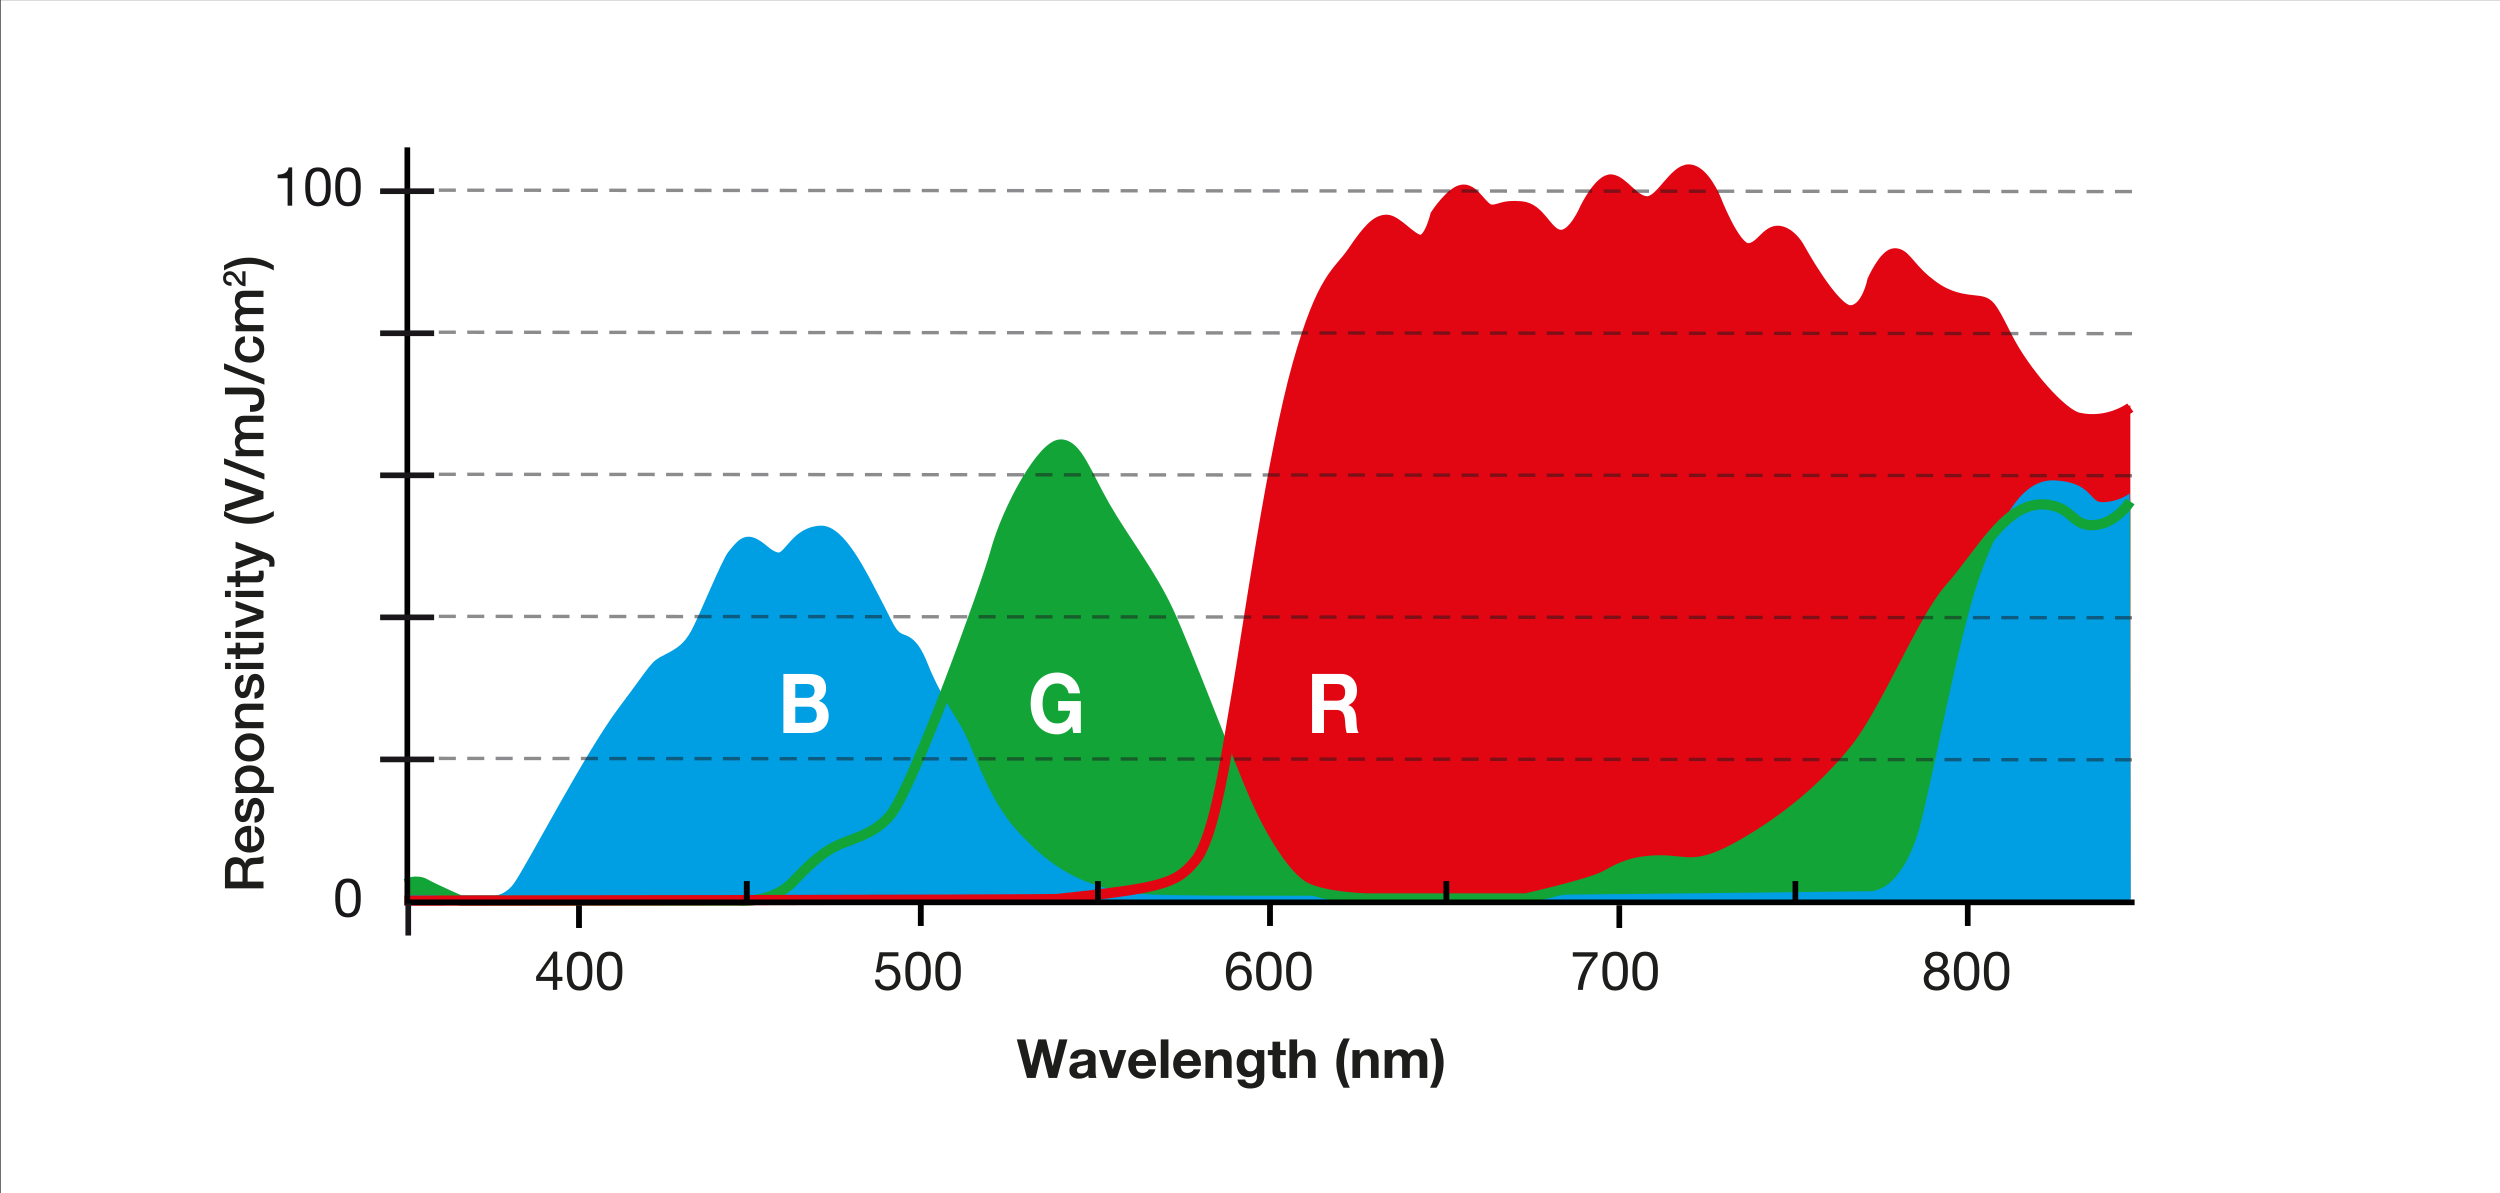 <?xml version="1.0" encoding="utf-8"?>
<!-- Generator: Adobe Illustrator 16.0.0, SVG Export Plug-In . SVG Version: 6.00 Build 0)  -->
<!DOCTYPE svg PUBLIC "-//W3C//DTD SVG 1.1//EN" "http://www.w3.org/Graphics/SVG/1.1/DTD/svg11.dtd">
<svg version="1.1" xmlns="http://www.w3.org/2000/svg" xmlns:xlink="http://www.w3.org/1999/xlink" x="0px" y="0px" width="880px"
	 height="420px" viewBox="0 0 880 420" enable-background="new 0 0 880 420" xml:space="preserve">
<rect x="0" y="0" width="880" height="420" fill="#333333" stroke="none"/>
<g id="Ebene_1">
	<rect x="0.25" y="0.063" fill="#FFFFFF" width="880" height="420"/>
</g>
<g id="Ebene_2">
	<g>
		<path fill="#1A171B" d="M102.848,72.39h-1.615v-9.65h-3.496v-1.292c1.843,0,3.514-0.494,3.875-2.527h1.235V72.39z"/>
		<path fill="#1A171B" d="M111.93,58.921c4.217,0,4.483,3.875,4.483,6.858c0,2.963-0.266,6.839-4.483,6.839
			s-4.483-3.875-4.483-6.839C107.447,62.796,107.713,58.921,111.93,58.921z M111.93,71.193c2.754,0,2.773-3.419,2.773-5.433
			c0-1.995-0.019-5.415-2.773-5.415s-2.773,3.42-2.773,5.415C109.157,67.774,109.176,71.193,111.93,71.193z"/>
		<path fill="#1A171B" d="M122.494,58.921c4.217,0,4.483,3.875,4.483,6.858c0,2.963-0.266,6.839-4.483,6.839
			s-4.483-3.875-4.483-6.839C118.011,62.796,118.277,58.921,122.494,58.921z M122.494,71.193c2.754,0,2.773-3.419,2.773-5.433
			c0-1.995-0.019-5.415-2.773-5.415s-2.773,3.42-2.773,5.415C119.721,67.774,119.74,71.193,122.494,71.193z"/>
	</g>
	<g>
		<path fill="#1A171B" d="M122.494,309.229c4.217,0,4.483,3.875,4.483,6.857c0,2.964-0.266,6.84-4.483,6.84s-4.483-3.876-4.483-6.84
			C118.011,313.104,118.277,309.229,122.494,309.229z M122.494,321.5c2.754,0,2.773-3.419,2.773-5.433
			c0-1.995-0.019-5.415-2.773-5.415s-2.773,3.42-2.773,5.415C119.721,318.081,119.74,321.5,122.494,321.5z"/>
	</g>
	<path fill="#E20613" d="M749.878,315.944V142.613c0,0-7.862,5.902-18.29,3.542c-5.705-1.255-18.774-15.938-25.028-28.335
		c-6.261-12.396-6.261-12.396-11.993-12.985c-5.736-0.591-10.432-1.771-16.688-7.083c-6.254-5.314-7.3-9.446-10.949-9.446
		c-3.65,0-7.822,9.446-7.822,9.446s-2.084,10.624-7.822,10.624c-5.736,0-17.727-21.841-17.727-21.841s-2.284-4.573-6.259-5.903
		c-5.215-1.77-7.3,5.903-11.991,5.903c-4.695,0-11.473-17.708-11.473-17.708s-4.173-10.036-9.387-10.036
		s-9.907,11.217-14.602,11.217c-4.692,0-8.343-7.085-12.514-7.673c-4.17-0.59-9.387,10.033-9.387,10.033s-4.172,10.035-8.863,9.445
		c-4.692-0.589-6.778-9.445-13.558-10.034c-6.779-0.591-7.3,1.181-10.429,1.181c-3.127,0-5.736-7.084-9.908-7.084
		c-4.169,0-9.906,8.855-9.906,8.855s-2.085,8.854-5.215,8.854c-3.129,0-8.344-7.083-11.993-7.083s-6.776,3.541-11.993,11.216
		c-5.215,7.674-10.429,8.265-19.292,39.549c-8.864,31.286-17.729,94.452-21.381,115.701c-3.649,21.247-7.822,50.768-14.601,59.026
		c-6.777,8.266-11.471,11.222-48.492,13.579c-37.023,2.361-229.956,0.593-229.956,0.593L749.878,315.944L749.878,315.944z"/>
	<path fill="#13A438" d="M142.883,310.257c0,0,3.649-1.769,6.779,0c3.128,1.773,12.514,5.906,12.514,5.906h97.51
		c0,0,11.992,1.176,19.292-6.499c7.299-7.673,11.472-11.213,17.208-13.573c5.736-2.358,12.124-3.873,17.208-10.031
		c8.114-9.817,33.927-81.17,37.022-92.68c4.172-15.35,16.589-37.78,22.944-37.78c5.734,0,8.861,10.034,15.642,21.841
		c6.78,11.805,16.164,23.612,22.422,37.187c6.258,13.58,21.38,53.717,27.114,66.708c5.737,12.983,14.08,26.562,20.859,30.104
		c6.778,3.542,21.378,4.725,21.378,4.725h56.316c0,0,22.945-5.906,28.155-8.855c5.216-2.952,9.908-5.316,19.295-5.316
		c9.386,0,12.516,3.542,28.157-5.309c15.643-8.856,29.203-20.072,40.153-33.647c10.95-13.579,23.756-45.748,33.372-56.672
		c11.991-13.575,20.399-31.654,34.933-29.513c7.825,1.18,8.342,6.493,14.083,7.084c8.827,0.849,14.6-8.265,14.6-8.265v140.923
		H143.101L142.883,310.257L142.883,310.257z"/>
	<path fill="#009EE2" stroke="#009EE2" stroke-width="1.649" stroke-miterlimit="3.864" d="M142.944,315.98
		c0,0,11.866,0.141,19.753,0.141c3.063,0,5.214,0.777,5.214,0.777s8.864,1.183,13.557-5.311c4.693-6.49,25.029-46.042,37.023-61.981
		c11.992-15.939,10.951-15.939,15.642-18.299c4.694-2.359,7.3-4.132,9.908-8.856s10.95-25.38,13.037-27.743
		c2.085-2.362,4.172-5.904,7.822-4.724c3.649,1.181,5.639,4.724,8.863,5.312c3.13,0.59,5.77-9.111,15.122-9.443
		c7.789-0.296,15.642,16.526,20.336,25.383c4.695,8.855,5.216,11.806,8.867,12.989c3.646,1.176,5.733,4.723,7.819,10.033
		c2.086,5.315,5.737,12.397,10.95,20.664c5.214,8.263,9.386,25.971,20.859,38.371c11.472,12.391,23.466,21.247,47.972,22.428
		c24.508,1.178,253.24-0.506,253.24-0.506s11.13-1.266,17.386-23.106c4.334-15.274,14.082-69.065,21.379-89.137
		c7.301-20.069,14.603-33.646,25.552-33.056c13.038,0.701,11.471,7.674,16.686,7.674c5.214,0,8.863-2.36,8.863-2.36l0.371,142.396
		L142.944,315.98L142.944,315.98z"/>
	<path fill="none" stroke="#009EE2" stroke-width="1.224" stroke-miterlimit="3.864" d="M164.079,316.23
		c3.063,0,4.604,0.12,4.604,0.12s9.055,0.605,12.786-4.237c4.871-6.326,25.029-46.044,37.023-61.983
		c11.992-15.939,10.951-15.939,15.642-18.299c4.694-2.364,7.3-4.132,9.908-8.856c2.608-4.723,10.95-25.384,13.037-27.745
		c2.085-2.359,4.172-5.902,7.822-4.721c3.649,1.18,5.639,4.721,8.863,5.312c3.13,0.591,5.77-9.112,15.122-9.445
		c7.789-0.295,15.642,16.527,20.336,25.385c4.695,8.855,5.216,11.806,8.867,12.987c3.646,1.177,5.733,4.719,7.819,10.034
		c2.086,5.315,5.737,12.398,10.95,20.663c5.214,8.26,9.386,25.971,20.859,38.365c11.472,12.398,23.461,21.384,47.972,22.436
		c24.202,1.031,252.898-1.94,252.898-1.94s11.472,0.168,17.728-21.672c4.334-15.276,14.082-69.066,21.379-89.138
		c7.301-20.07,14.603-33.647,25.552-33.056c13.038,0.701,11.471,7.673,16.686,7.673c5.214,0,8.863-2.36,8.863-2.36"/>
	<path fill="none" stroke="#13A438" stroke-width="3.6" stroke-miterlimit="3.864" d="M142.883,311.121c0,0,3.649-1.771,6.779,0
		c3.128,1.769,12.514,5.903,12.514,5.903h97.51c0,0,11.992,1.181,19.292-6.492c7.299-7.674,11.472-11.216,17.208-13.579
		c5.736-2.361,12.124-3.873,17.208-10.036c8.114-9.813,33.927-81.166,37.022-92.677c4.172-15.349,16.589-37.779,22.944-37.779
		c5.734,0,8.861,10.034,15.642,21.842c6.78,11.804,16.164,23.611,22.422,37.191c6.258,13.575,21.38,53.717,27.114,66.701
		c5.737,12.99,14.08,26.563,20.859,30.104c6.778,3.542,21.378,3.946,21.378,3.946h56.316c0,0,22.945-5.124,28.155-8.077
		c5.216-2.953,9.908-5.31,19.295-5.31c9.386,0,12.516,3.542,28.157-5.315c15.643-8.856,29.203-20.07,40.153-33.646
		c10.95-13.575,23.756-45.749,33.372-56.667c11.991-13.581,20.399-31.657,34.933-29.517c7.825,1.18,8.342,6.494,14.083,7.083
		c8.827,0.848,14.6-8.264,14.6-8.264"/>
	<path fill="none" stroke="#E20613" stroke-width="3.6" stroke-miterlimit="3.864" d="M749.878,143.474
		c0,0-7.862,5.903-18.29,3.543c-5.705-1.255-18.774-15.938-25.028-28.336c-6.261-12.395-6.261-12.395-11.993-12.985
		c-5.736-0.59-10.432-1.771-16.688-7.083c-6.254-5.314-7.3-9.446-10.949-9.446c-3.65,0-7.822,9.446-7.822,9.446
		s-2.084,10.624-7.822,10.624c-5.736,0-17.727-21.841-17.727-21.841s-2.284-4.574-6.259-5.902c-5.215-1.771-7.3,5.902-11.991,5.902
		c-4.695,0-11.473-17.708-11.473-17.708s-4.173-10.035-9.387-10.035s-9.907,11.216-14.602,11.216c-4.692,0-8.343-7.084-12.514-7.674
		c-4.17-0.59-9.387,10.035-9.387,10.035s-4.172,10.035-8.863,9.446c-4.692-0.591-6.778-9.446-13.558-10.036
		c-6.779-0.59-7.3,1.181-10.429,1.181c-3.127,0-5.736-7.084-9.908-7.084c-4.169,0-9.906,8.855-9.906,8.855s-2.085,8.854-5.215,8.854
		c-3.129,0-8.344-7.083-11.993-7.083s-6.776,3.542-11.993,11.216c-5.215,7.674-10.429,8.264-19.292,39.55
		c-8.864,31.285-17.729,94.449-21.381,115.698c-3.649,21.254-7.822,50.767-14.601,59.033c-6.777,8.263-11.574,9.664-48.492,13.574
		c-3.088,0.326-229.956,0.592-229.956,0.592"/>
	<path fill="#FFFFFF" d="M279.941,248.752h4.557c1.785,0,3.009,0.845,3.009,2.97c0,2.151-1.438,2.732-3.09,2.732h-4.476V248.752
		L279.941,248.752z M275.759,258.007h9.217c3.437,0,6.711-1.805,6.711-6.025c0-2.588-1.172-4.538-3.488-5.268
		c1.652-0.872,2.582-2.298,2.582-4.335c0-3.874-2.449-5.149-6.071-5.149h-8.952V258.007L275.759,258.007z M279.941,240.778h3.916
		c1.493,0,2.876,0.408,2.876,2.389c0,1.742-1.091,2.473-2.555,2.473h-4.236V240.778L279.941,240.778z"/>
	<path fill="#FFFFFF" d="M377.797,258.007h2.663V246.77h-7.99v3.409h4.209c-0.239,2.882-1.81,4.479-4.53,4.479
		c-3.754,0-5.166-3.489-5.166-6.953c0-3.64,1.412-7.129,5.166-7.129c1.973,0,3.546,1.192,4.025,3.49h3.994
		c-0.453-4.714-4.127-7.332-8.02-7.332c-5.885,0-9.35,4.801-9.35,10.971c0,5.995,3.465,10.796,9.35,10.796
		c1.839,0,3.76-0.784,5.221-2.852L377.797,258.007L377.797,258.007z"/>
	<path fill="#FFFFFF" d="M461.847,258.007h4.187v-8.121h4.182c2.103,0,2.876,0.96,3.168,3.143c0.215,1.659,0.158,3.666,0.667,4.978
		h4.182c-0.745-1.167-0.718-3.609-0.798-4.92c-0.135-2.095-0.722-4.279-2.771-4.859v-0.057c2.105-0.934,3.009-2.765,3.009-5.212
		c0-3.141-2.153-5.729-5.567-5.729h-10.257V258.007L461.847,258.007z M466.033,240.778h4.58c1.865,0,2.877,0.875,2.877,2.882
		c0,2.095-1.012,2.966-2.877,2.966h-4.58V240.778L466.033,240.778z"/>
	<g>
		<polyline fill="none" stroke="#000000" stroke-width="2" stroke-miterlimit="3.864" points="751.381,317.627 143.381,317.627 
			143.381,51.873 		"/>
		
			<line fill="#1A171B" stroke="#1A171B" stroke-width="2" stroke-miterlimit="3.864" x1="133.804" y1="267.314" x2="152.813" y2="267.314"/>
		
			<line fill="#1A171B" stroke="#1A171B" stroke-width="2" stroke-miterlimit="3.864" x1="133.804" y1="217.31" x2="152.813" y2="217.31"/>
		
			<line fill="#1A171B" stroke="#1A171B" stroke-width="2" stroke-miterlimit="3.864" x1="133.804" y1="167.307" x2="152.813" y2="167.307"/>
		<g>
			
				<line fill="#1A171B" stroke="#1A171B" stroke-width="2" stroke-miterlimit="3.864" x1="133.804" y1="117.305" x2="152.813" y2="117.305"/>
			
				<line fill="#1A171B" stroke="#1A171B" stroke-width="2" stroke-miterlimit="3.864" x1="133.804" y1="67.302" x2="152.813" y2="67.302"/>
		</g>
		
			<line fill="none" stroke="#1A171B" stroke-width="2" stroke-miterlimit="3.864" x1="143.705" y1="318.04" x2="143.705" y2="329.308"/>
	</g>
	<g opacity="0.5">
		
			<line fill="none" stroke="#1A171B" stroke-width="1.2" stroke-dasharray="6,4" x1="750.464" y1="117.441" x2="150.324" y2="116.943"/>
		
			<line fill="none" stroke="#1A171B" stroke-width="1.2" stroke-dasharray="6,4" x1="750.464" y1="167.443" x2="150.324" y2="166.945"/>
		
			<line fill="none" stroke="#1A171B" stroke-width="1.2" stroke-dasharray="6,4" x1="750.464" y1="217.446" x2="150.324" y2="216.948"/>
		
			<line fill="none" stroke="#1A171B" stroke-width="1.2" stroke-dasharray="6,4" x1="750.464" y1="267.451" x2="150.324" y2="266.953"/>
		
			<line fill="none" stroke="#1A171B" stroke-width="1.2" stroke-dasharray="6,4" x1="750.464" y1="67.438" x2="150.324" y2="66.94"/>
	</g>
	<path fill="none" stroke="#000000" stroke-width="2.052" stroke-miterlimit="3.864" d="M203.804,318.649v7.998"/>
	
		<line fill="none" stroke="#000000" stroke-width="2.052" stroke-miterlimit="3.864" x1="447.042" y1="317.937" x2="447.042" y2="325.936"/>
	
		<line fill="none" stroke="#000000" stroke-width="2.052" stroke-miterlimit="3.864" x1="324.121" y1="317.937" x2="324.121" y2="325.936"/>
	
		<line fill="none" stroke="#000000" stroke-width="2.052" stroke-miterlimit="3.864" x1="386.469" y1="310.141" x2="386.469" y2="318.14"/>
	
		<line fill="none" stroke="#000000" stroke-width="2.052" stroke-miterlimit="3.864" x1="262.866" y1="310.141" x2="262.866" y2="318.14"/>
	<path fill="none" stroke="#B1B1B1" stroke-width="1.026" stroke-miterlimit="3.864" stroke-dasharray="4.104,4.104" d="
		M472.761,66.826"/>
	<path fill="none" stroke="#B1B1B1" stroke-width="1.026" stroke-miterlimit="3.864" stroke-dasharray="4.104,4.104" d="
		M472.761,316.65"/>
	<path fill="none" stroke="#000000" stroke-width="2" stroke-miterlimit="3.864" d="M569.995,318.646v7.999 M631.97,310.141v7.999"
		/>
	<path fill="none" stroke="#000000" stroke-width="2" stroke-miterlimit="3.864" d="M692.642,317.937v7.999"/>
	
		<line fill="none" stroke="#000000" stroke-width="2.052" stroke-miterlimit="3.864" x1="509.122" y1="310.141" x2="509.122" y2="318.14"/>
	<g>
		<path fill="#1D1D1B" d="M196.144,343.866h1.823v1.425h-1.823v3.153h-1.52v-3.153h-5.908v-1.558l6.136-8.758h1.292V343.866z
			 M194.624,343.866v-6.592h-0.038l-4.483,6.592H194.624z"/>
		<path fill="#1D1D1B" d="M204.029,334.976c4.218,0,4.483,3.875,4.483,6.857c0,2.964-0.266,6.839-4.483,6.839
			s-4.483-3.875-4.483-6.839C199.546,338.851,199.812,334.976,204.029,334.976z M204.029,347.247c2.755,0,2.773-3.419,2.773-5.433
			c0-1.995-0.019-5.414-2.773-5.414s-2.773,3.419-2.773,5.414C201.256,343.828,201.274,347.247,204.029,347.247z"/>
		<path fill="#1D1D1B" d="M214.593,334.976c4.218,0,4.483,3.875,4.483,6.857c0,2.964-0.266,6.839-4.483,6.839
			s-4.483-3.875-4.483-6.839C210.109,338.851,210.375,334.976,214.593,334.976z M214.593,347.247c2.755,0,2.773-3.419,2.773-5.433
			c0-1.995-0.019-5.414-2.773-5.414s-2.773,3.419-2.773,5.414C211.819,343.828,211.838,347.247,214.593,347.247z"/>
	</g>
	<g>
		<path fill="#1D1D1B" d="M372.088,379.436h-2.963l-2.299-9.232h-0.038l-2.261,9.232h-3.021l-3.59-13.564h2.982l2.146,9.232h0.038
			l2.356-9.232h2.792l2.318,9.346h0.038l2.223-9.346h2.925L372.088,379.436z"/>
		<path fill="#1D1D1B" d="M376.708,372.635c0.151-2.527,2.412-3.287,4.616-3.287c1.957,0,4.313,0.438,4.313,2.793v5.109
			c0,0.893,0.095,1.785,0.342,2.186h-2.735c-0.096-0.305-0.171-0.627-0.19-0.951c-0.854,0.895-2.108,1.217-3.306,1.217
			c-1.861,0-3.344-0.932-3.344-2.945c0-2.223,1.672-2.754,3.344-2.982c1.653-0.246,3.191-0.189,3.191-1.291
			c0-1.158-0.798-1.33-1.747-1.33c-1.026,0-1.691,0.418-1.786,1.482H376.708z M382.938,374.629c-0.455,0.398-1.405,0.418-2.241,0.57
			c-0.836,0.17-1.596,0.455-1.596,1.443c0,1.006,0.778,1.254,1.652,1.254c2.109,0,2.185-1.672,2.185-2.262V374.629z"/>
		<path fill="#1D1D1B" d="M393.161,379.436h-3.002l-3.362-9.822h2.831l2.07,6.707h0.038l2.07-6.707h2.679L393.161,379.436z"/>
		<path fill="#1D1D1B" d="M399.83,375.18c0.076,1.709,0.912,2.488,2.413,2.488c1.083,0,1.957-0.664,2.128-1.273h2.374
			c-0.76,2.318-2.374,3.307-4.597,3.307c-3.097,0-5.016-2.127-5.016-5.168c0-2.943,2.033-5.186,5.016-5.186
			c3.344,0,4.958,2.811,4.769,5.832H399.83z M404.218,373.471c-0.247-1.369-0.836-2.09-2.146-2.09c-1.71,0-2.204,1.33-2.242,2.09
			H404.218z"/>
		<path fill="#1D1D1B" d="M408.589,365.871h2.698v13.564h-2.698V365.871z"/>
		<path fill="#1D1D1B" d="M415.638,375.18c0.076,1.709,0.912,2.488,2.413,2.488c1.083,0,1.957-0.664,2.128-1.273h2.374
			c-0.759,2.318-2.374,3.307-4.596,3.307c-3.097,0-5.016-2.127-5.016-5.168c0-2.943,2.033-5.186,5.016-5.186
			c3.344,0,4.958,2.811,4.768,5.832H415.638z M420.027,373.471c-0.247-1.369-0.836-2.09-2.146-2.09c-1.71,0-2.204,1.33-2.242,2.09
			H420.027z"/>
		<path fill="#1D1D1B" d="M424.322,369.613h2.564v1.367h0.057c0.684-1.102,1.861-1.633,3.002-1.633c2.869,0,3.59,1.615,3.59,4.047
			v6.041h-2.697v-5.547c0-1.615-0.475-2.414-1.729-2.414c-1.463,0-2.09,0.818-2.09,2.813v5.148h-2.697V369.613z"/>
		<path fill="#1D1D1B" d="M445.031,378.809c0,1.615-0.57,4.35-5.092,4.35c-1.938,0-4.199-0.912-4.332-3.152h2.68
			c0.246,1.006,1.063,1.348,2.014,1.348c1.5,0,2.184-1.025,2.164-2.432v-1.291h-0.037c-0.588,1.025-1.768,1.52-2.945,1.52
			c-2.943,0-4.197-2.242-4.197-4.939c0-2.545,1.463-4.863,4.217-4.863c1.293,0,2.279,0.438,2.926,1.576h0.037v-1.311h2.566V378.809z
			 M442.465,374.4c0-1.596-0.551-3.02-2.297-3.02c-1.521,0-2.186,1.33-2.186,2.791c0,1.406,0.531,2.945,2.186,2.945
			C441.705,377.117,442.465,375.807,442.465,374.4z"/>
		<path fill="#1D1D1B" d="M450.617,369.613h1.975v1.805h-1.975v4.863c0,0.912,0.227,1.141,1.139,1.141
			c0.285,0,0.551-0.02,0.836-0.076v2.107c-0.455,0.076-1.045,0.096-1.576,0.096c-1.652,0-3.096-0.379-3.096-2.336v-5.795h-1.635
			v-1.805h1.635v-2.945h2.697V369.613z"/>
		<path fill="#1D1D1B" d="M453.885,365.871h2.697v5.109h0.057c0.684-1.102,1.863-1.633,2.869-1.633c2.869,0,3.59,1.615,3.59,4.047
			v6.041H460.4v-5.547c0-1.615-0.475-2.414-1.729-2.414c-1.463,0-2.09,0.818-2.09,2.813v5.148h-2.697V365.871z"/>
		<path fill="#1D1D1B" d="M475.164,365.549c-1.406,2.678-2.07,5.66-2.07,8.605c0,3.002,0.645,6.002,2.051,8.738h-2.242
			c-1.557-2.584-2.506-5.586-2.506-8.549c0-2.83,0.834-6.383,2.506-8.795H475.164z"/>
		<path fill="#1D1D1B" d="M476.057,369.613h2.566v1.367h0.057c0.684-1.102,1.861-1.633,3.002-1.633c2.867,0,3.59,1.615,3.59,4.047
			v6.041h-2.697v-5.547c0-1.615-0.475-2.414-1.729-2.414c-1.463,0-2.09,0.818-2.09,2.813v5.148h-2.699V369.613z"/>
		<path fill="#1D1D1B" d="M487.4,369.613h2.545v1.33h0.039c0.703-1.008,1.729-1.596,3-1.596c1.236,0,2.338,0.455,2.869,1.633
			c0.57-0.854,1.596-1.633,2.965-1.633c2.088,0,3.59,0.969,3.59,3.514v6.574h-2.697v-5.566c0-1.311-0.115-2.395-1.654-2.395
			c-1.52,0-1.805,1.254-1.805,2.488v5.473h-2.697v-5.51c0-1.141,0.076-2.451-1.633-2.451c-0.533,0-1.824,0.342-1.824,2.262v5.699
			H487.4V369.613z"/>
		<path fill="#1D1D1B" d="M503.379,382.893c1.406-2.66,2.07-5.643,2.07-8.586c0-3.002-0.645-6.004-2.051-8.758h2.242
			c1.557,2.602,2.508,5.604,2.508,8.566c0,2.832-0.836,6.383-2.508,8.777H503.379z"/>
	</g>
	<g>
		<path fill="#1D1D1B" d="M438.658,338.414c-0.152-1.216-0.988-2.014-2.262-2.014c-2.754,0-3.191,3.039-3.268,5.11l0.039,0.038
			c0.76-1.235,1.898-1.768,3.361-1.768c2.584,0,4.123,1.881,4.123,4.37c0,1.956-1.102,4.521-4.502,4.521
			c-3.99,0-4.637-3.647-4.637-6.478c0-3.704,1.121-7.219,4.959-7.219c2.223,0,3.609,1.254,3.799,3.438H438.658z M433.434,344.246
			c0,1.672,1.025,3.001,2.793,3.001c1.746,0,2.715-1.387,2.715-2.982c0-1.672-0.873-3.059-2.715-3.059
			C434.422,341.206,433.434,342.556,433.434,344.246z"/>
		<path fill="#1D1D1B" d="M446.639,334.976c4.217,0,4.482,3.875,4.482,6.857c0,2.964-0.266,6.839-4.482,6.839
			c-4.219,0-4.484-3.875-4.484-6.839C442.154,338.851,442.42,334.976,446.639,334.976z M446.639,347.247
			c2.754,0,2.773-3.419,2.773-5.433c0-1.995-0.02-5.414-2.773-5.414c-2.756,0-2.773,3.419-2.773,5.414
			C443.865,343.828,443.883,347.247,446.639,347.247z"/>
		<path fill="#1D1D1B" d="M457.201,334.976c4.219,0,4.484,3.875,4.484,6.857c0,2.964-0.266,6.839-4.484,6.839
			c-4.217,0-4.482-3.875-4.482-6.839C452.719,338.851,452.984,334.976,457.201,334.976z M457.201,347.247
			c2.756,0,2.773-3.419,2.773-5.433c0-1.995-0.018-5.414-2.773-5.414c-2.754,0-2.773,3.419-2.773,5.414
			C454.428,343.828,454.447,347.247,457.201,347.247z"/>
	</g>
	<g>
		<path fill="#1D1D1B" d="M562.353,336.59c-2.717,2.698-4.921,7.637-5.168,11.854h-1.805c0.305-4.56,2.489-8.72,5.319-11.722h-7.066
			v-1.52h8.72V336.59z"/>
		<path fill="#1D1D1B" d="M568.528,334.976c4.218,0,4.483,3.875,4.483,6.857c0,2.964-0.266,6.839-4.483,6.839
			s-4.483-3.875-4.483-6.839C564.045,338.851,564.311,334.976,568.528,334.976z M568.528,347.247c2.755,0,2.773-3.419,2.773-5.433
			c0-1.995-0.019-5.414-2.773-5.414s-2.773,3.419-2.773,5.414C565.755,343.828,565.773,347.247,568.528,347.247z"/>
		<path fill="#1D1D1B" d="M579.092,334.976c4.218,0,4.483,3.875,4.483,6.857c0,2.964-0.266,6.839-4.483,6.839
			s-4.483-3.875-4.483-6.839C574.608,338.851,574.874,334.976,579.092,334.976z M579.092,347.247c2.755,0,2.773-3.419,2.773-5.433
			c0-1.995-0.019-5.414-2.773-5.414s-2.773,3.419-2.773,5.414C576.318,343.828,576.337,347.247,579.092,347.247z"/>
	</g>
	<g>
		<path fill="#1D1D1B" d="M316.242,336.628h-5.434l-0.722,3.876l0.038,0.037c0.589-0.664,1.596-0.969,2.508-0.969
			c2.394,0,4.351,1.539,4.351,4.617c0,2.279-1.577,4.482-4.712,4.482c-2.336,0-4.236-1.425-4.293-3.856h1.614
			c0.096,1.388,1.216,2.432,2.831,2.432c1.539,0,2.85-1.044,2.85-3.191c0-1.785-1.235-3.059-3.04-3.059
			c-1.025,0-1.881,0.514-2.507,1.273l-1.388-0.076l1.254-6.991h6.649V336.628z"/>
		<path fill="#1D1D1B" d="M323.159,334.976c4.218,0,4.483,3.875,4.483,6.857c0,2.964-0.266,6.839-4.483,6.839
			s-4.483-3.875-4.483-6.839C318.676,338.851,318.941,334.976,323.159,334.976z M323.159,347.247c2.755,0,2.773-3.419,2.773-5.433
			c0-1.995-0.019-5.414-2.773-5.414s-2.773,3.419-2.773,5.414C320.386,343.828,320.404,347.247,323.159,347.247z"/>
		<path fill="#1D1D1B" d="M333.723,334.976c4.218,0,4.483,3.875,4.483,6.857c0,2.964-0.266,6.839-4.483,6.839
			s-4.483-3.875-4.483-6.839C329.239,338.851,329.505,334.976,333.723,334.976z M333.723,347.247c2.755,0,2.773-3.419,2.773-5.433
			c0-1.995-0.019-5.414-2.773-5.414s-2.773,3.419-2.773,5.414C330.949,343.828,330.968,347.247,333.723,347.247z"/>
	</g>
	<g>
		<path fill="#1D1D1B" d="M681.58,334.976c2.944,0,4.084,1.729,4.084,3.438c0,1.196-0.76,2.299-1.861,2.792
			c1.614,0.514,2.394,1.691,2.394,3.363c0,2.603-1.976,4.103-4.465,4.103c-2.583,0-4.578-1.349-4.578-4.103
			c0-1.597,0.855-2.831,2.355-3.363c-1.12-0.456-1.881-1.576-1.881-2.792C677.628,336.191,679.509,334.976,681.58,334.976z
			 M681.731,347.247c1.615,0,2.755-1.12,2.755-2.621c0-1.463-1.254-2.564-2.773-2.564c-1.596,0-2.85,1.025-2.85,2.583
			C678.863,346.26,680.06,347.247,681.731,347.247z M681.731,340.637c1.273,0,2.223-0.798,2.223-2.166
			c0-1.349-0.949-2.07-2.261-2.07c-1.291,0-2.355,0.722-2.355,2.07C679.338,339.952,680.402,340.637,681.731,340.637z"/>
		<path fill="#1D1D1B" d="M692.239,334.976c4.218,0,4.483,3.875,4.483,6.857c0,2.964-0.266,6.839-4.483,6.839
			s-4.483-3.875-4.483-6.839C687.756,338.851,688.021,334.976,692.239,334.976z M692.239,347.247c2.755,0,2.773-3.419,2.773-5.433
			c0-1.995-0.019-5.414-2.773-5.414s-2.773,3.419-2.773,5.414C689.466,343.828,689.484,347.247,692.239,347.247z"/>
		<path fill="#1D1D1B" d="M702.803,334.976c4.218,0,4.483,3.875,4.483,6.857c0,2.964-0.266,6.839-4.483,6.839
			s-4.483-3.875-4.483-6.839C698.319,338.851,698.585,334.976,702.803,334.976z M702.803,347.247c2.755,0,2.773-3.419,2.773-5.433
			c0-1.995-0.019-5.414-2.773-5.414s-2.773,3.419-2.773,5.414C700.029,343.828,700.048,347.247,702.803,347.247z"/>
	</g>
	<g>
		<path fill="#1D1D1B" d="M79.184,312.695v-6.478c0-2.964,1.368-4.483,3.667-4.483c2.603,0,3.268,1.805,3.419,2.241h0.038
			c0.114-0.816,0.722-2.014,2.869-2.014c1.577,0,3.021-0.228,3.571-0.74v2.545c-0.589,0.361-1.33,0.361-1.995,0.361
			c-2.489,0-3.59,0.513-3.59,2.697v3.496h5.585v2.374H79.184z M85.358,310.321v-3.895c0-1.501-0.741-2.317-2.166-2.317
			c-1.729,0-2.071,1.12-2.071,2.355v3.856H85.358z"/>
		<path fill="#1D1D1B" d="M88.397,297.933c1.539,0,2.907-0.836,2.907-2.641c0-1.254-0.551-2.014-1.634-2.394v-2.052
			c2.147,0.476,3.344,2.299,3.344,4.445c0,3.078-2.147,4.807-5.167,4.807c-2.792,0-5.186-1.824-5.186-4.749
			c0-3.097,2.792-4.997,5.737-4.636V297.933z M86.973,292.88c-1.368,0.076-2.603,1.007-2.603,2.47c0,1.5,1.14,2.526,2.603,2.583
			V292.88z"/>
		<path fill="#1D1D1B" d="M89.595,287.426c1.253-0.114,1.709-1.063,1.709-2.223c0-0.816-0.171-2.241-1.292-2.185
			c-1.14,0.057-1.273,1.634-1.634,3.211c-0.342,1.596-0.912,3.153-2.907,3.153c-2.147,0-2.812-2.318-2.812-4.104
			c0-2.014,0.836-3.838,3.021-4.104v2.261c-1.026,0.189-1.311,1.045-1.311,1.995c0,0.626,0.152,1.785,1.007,1.785
			c1.064,0,1.216-1.596,1.577-3.191c0.361-1.577,0.931-3.173,2.868-3.173c2.337,0,3.192,2.356,3.192,4.389
			c0,2.47-1.102,4.313-3.419,4.351V287.426z"/>
		<path fill="#1D1D1B" d="M82.926,279.142v-2.052h1.33v-0.038c-1.121-0.607-1.596-1.785-1.596-3.039
			c0-3.097,2.355-4.598,5.224-4.598c2.641,0,5.129,1.33,5.129,4.236c0,1.254-0.456,2.603-1.539,3.287v0.038h4.901v2.165H82.926z
			 M84.37,274.298c0,1.823,1.387,2.754,3.477,2.754c1.976,0,3.458-1.007,3.458-2.754c0-1.976-1.748-2.717-3.458-2.717
			C86.061,271.581,84.37,272.512,84.37,274.298z"/>
		<path fill="#1D1D1B" d="M87.828,268.046c-3.001,0-5.167-1.805-5.167-4.958c0-3.154,2.166-4.959,5.167-4.959
			c3.021,0,5.187,1.805,5.187,4.959C93.014,266.241,90.848,268.046,87.828,268.046z M87.828,260.295
			c-1.69,0-3.458,0.854-3.458,2.793c0,1.938,1.767,2.792,3.458,2.792c1.71,0,3.477-0.854,3.477-2.792
			C91.304,261.149,89.538,260.295,87.828,260.295z"/>
		<path fill="#1D1D1B" d="M82.926,256.323v-2.051h1.444l0.038-0.038c-1.083-0.646-1.748-1.767-1.748-3.059
			c0-2.127,1.14-3.477,3.343-3.477h6.744v2.166h-6.174c-1.539,0.038-2.204,0.646-2.204,1.919c0,1.444,1.14,2.375,2.584,2.375h5.794
			v2.166H82.926z"/>
		<path fill="#1D1D1B" d="M89.595,243.784c1.253-0.114,1.709-1.064,1.709-2.223c0-0.817-0.171-2.242-1.292-2.185
			c-1.14,0.057-1.273,1.634-1.634,3.211c-0.342,1.596-0.912,3.153-2.907,3.153c-2.147,0-2.812-2.318-2.812-4.104
			c0-2.014,0.836-3.837,3.021-4.103v2.26c-1.026,0.19-1.311,1.045-1.311,1.995c0,0.626,0.152,1.786,1.007,1.786
			c1.064,0,1.216-1.596,1.577-3.192c0.361-1.577,0.931-3.172,2.868-3.172c2.337,0,3.192,2.355,3.192,4.388
			c0,2.47-1.102,4.313-3.419,4.351V243.784z"/>
		<path fill="#1D1D1B" d="M79.184,235.5v-2.166h2.052v2.166H79.184z M82.926,235.5v-2.166h9.822v2.166H82.926z"/>
		<path fill="#1D1D1B" d="M82.926,231.966v-1.634h-2.944v-2.166h2.944v-1.957h1.615v1.957h5.244c0.893,0,1.349-0.076,1.349-1.044
			c0-0.304,0-0.608-0.076-0.912h1.672c0.038,0.475,0.114,0.931,0.114,1.406c0,2.261-0.874,2.679-2.508,2.717h-5.794v1.634H82.926z"
			/>
		<path fill="#1D1D1B" d="M79.184,224.594v-2.166h2.052v2.166H79.184z M82.926,224.594v-2.166h9.822v2.166H82.926z"/>
		<path fill="#1D1D1B" d="M82.926,221.041v-2.356l7.542-2.488v-0.038l-7.542-2.394v-2.242l9.822,3.514v2.432L82.926,221.041z"/>
		<path fill="#1D1D1B" d="M79.184,210.154v-2.166h2.052v2.166H79.184z M82.926,210.154v-2.166h9.822v2.166H82.926z"/>
		<path fill="#1D1D1B" d="M82.926,206.62v-1.634h-2.944v-2.166h2.944v-1.957h1.615v1.957h5.244c0.893,0,1.349-0.076,1.349-1.044
			c0-0.304,0-0.608-0.076-0.912h1.672c0.038,0.475,0.114,0.931,0.114,1.406c0,2.261-0.874,2.679-2.508,2.717h-5.794v1.634H82.926z"
			/>
		<path fill="#1D1D1B" d="M82.926,200.388v-2.375l7.333-2.564v-0.038l-7.333-2.489v-2.261l10.354,3.818
			c1.767,0.703,3.363,1.216,3.363,3.477c0,0.513-0.038,1.007-0.114,1.501h-1.824c0.057-0.342,0.133-0.684,0.133-1.026
			c0-1.007-0.532-1.254-1.368-1.52l-0.76-0.247L82.926,200.388z"/>
		<path fill="#1D1D1B" d="M96.376,181.635c-2.413,1.52-5.129,2.736-8.758,2.736c-3.059,0-6.098-1.007-8.757-2.736v-1.767
			c2.716,1.52,5.585,2.336,8.757,2.336c3.173,0,6.06-0.741,8.758-2.336V181.635z"/>
		<path fill="#1D1D1B" d="M79.184,180.115v-2.47l10.733-3.4v-0.038l-10.733-3.477v-2.413l13.564,4.635v2.641L79.184,180.115z"/>
		<path fill="#1D1D1B" d="M78.861,163.377v-2.071l14.209,5.452v2.071L78.861,163.377z"/>
		<path fill="#1D1D1B" d="M82.926,160.583v-2.052h1.368v-0.057c-0.969-0.646-1.634-1.463-1.634-3.021
			c0-1.197,0.513-2.318,1.634-2.754c-1.007-0.722-1.634-1.653-1.634-3.078c0-2.071,0.912-3.287,3.305-3.287h6.782v2.166h-5.737
			c-1.558,0-2.641,0.095-2.641,1.786c0,1.463,0.969,2.09,2.622,2.09h5.756v2.166h-6.307c-1.349,0-2.071,0.418-2.071,1.729
			c0,1.121,0.912,2.146,2.546,2.146h5.832v2.166H82.926z"/>
		<path fill="#1D1D1B" d="M88.379,136.436c2.355,0,4.692,0.57,4.692,4.464c0,2.869-1.88,4.046-4.35,4.046h-0.722v-2.375h0.703
			c1.539,0,2.432-0.418,2.432-1.862c0-1.539-0.931-1.899-2.622-1.899h-9.328v-2.375H88.379z"/>
		<path fill="#1D1D1B" d="M78.861,129.957v-2.071l14.209,5.452v2.071L78.861,129.957z"/>
		<path fill="#1D1D1B" d="M86.213,120.533c-1.197,0.171-1.843,1.045-1.843,2.242c0,1.121,0.589,2.698,3.572,2.698
			c1.634,0,3.362-0.722,3.362-2.603c0-1.254-0.836-2.128-2.242-2.337v-2.166c2.546,0.399,3.952,1.976,3.952,4.502
			c0,3.078-2.185,4.768-5.072,4.768c-2.964,0-5.281-1.615-5.281-4.844c0-2.28,1.14-4.217,3.552-4.426V120.533z"/>
		<path fill="#1D1D1B" d="M82.926,116.599v-2.052h1.368v-0.057c-0.969-0.646-1.634-1.463-1.634-3.021
			c0-1.197,0.513-2.318,1.634-2.754c-1.007-0.722-1.634-1.653-1.634-3.078c0-2.071,0.912-3.287,3.305-3.287h6.782v2.166h-5.737
			c-1.558,0-2.641,0.095-2.641,1.786c0,1.463,0.969,2.09,2.622,2.09h5.756v2.166h-6.307c-1.349,0-2.071,0.418-2.071,1.729
			c0,1.121,0.912,2.146,2.546,2.146h5.832v2.166H82.926z"/>
		<path fill="#1D1D1B" d="M86.421,95.482v5.295c-1.274-0.011-2.238-0.665-2.936-1.706c-0.731-1.008-1.34-2.315-2.548-2.337
			c-0.554-0.011-1.374,0.222-1.374,1.307c0,0.997,0.853,1.296,1.939,1.33v1.263c-1.717,0-2.991-0.941-2.991-2.669
			c0-1.895,1.385-2.493,2.382-2.493c1.229,0,1.994,0.842,2.614,1.728c0.621,0.897,1.097,1.839,1.784,2.061v-3.777H86.421z"/>
		<path fill="#1D1D1B" d="M78.861,93.436c2.432-1.52,5.148-2.736,8.776-2.736c3.059,0,6.098,1.007,8.739,2.736v1.767
			c-2.698-1.52-5.566-2.336-8.739-2.336c-3.172,0-6.06,0.741-8.776,2.336V93.436z"/>
	</g>
</g>
</svg>
